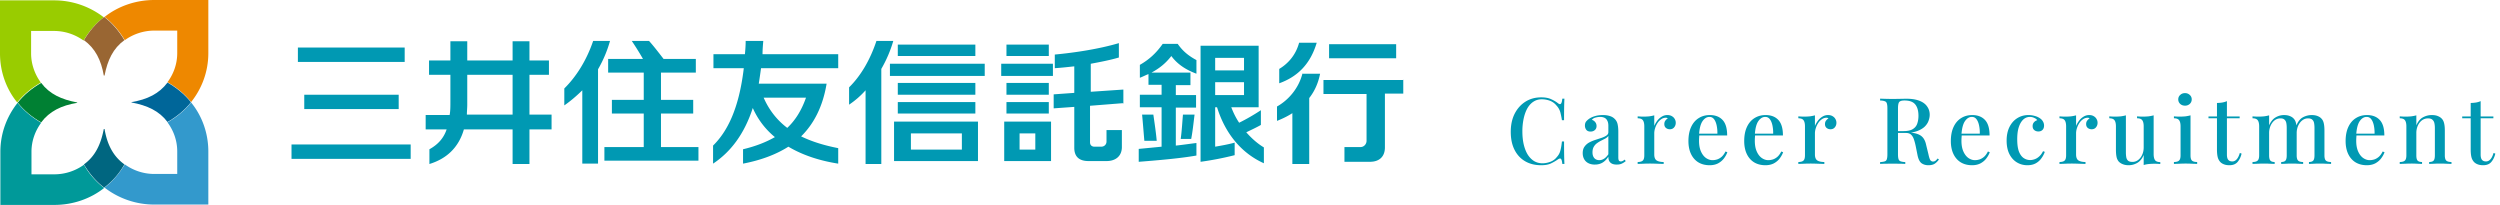 <svg xmlns="http://www.w3.org/2000/svg" width="488" height="40" fill="none"><path fill="#0099B3" d="M300.84 19.004c.792 0 1.44.12 1.944.36.516.228.972.498 1.368.81.24.18.42.204.54.072.132-.144.222-.474.27-.99h.414a49.765 49.765 0 0 0-.054 1.656c-.012.636-.018 1.488-.018 2.556h-.414a15.68 15.68 0 0 0-.252-1.296 3.167 3.167 0 0 0-.306-.864 2.94 2.94 0 0 0-.504-.702 2.98 2.98 0 0 0-1.278-.936 4.462 4.462 0 0 0-1.602-.288c-.612 0-1.152.156-1.62.468-.468.3-.864.732-1.188 1.296-.312.564-.552 1.23-.72 1.998a11.797 11.797 0 0 0-.252 2.52c0 .936.09 1.788.27 2.556.18.756.438 1.41.774 1.962.348.54.762.96 1.242 1.26a3.183 3.183 0 0 0 1.638.432c.492 0 1.002-.096 1.53-.288.528-.204.948-.51 1.26-.918.336-.36.564-.762.684-1.206.132-.456.24-1.074.324-1.854h.414c0 1.104.006 1.998.018 2.682.012.672.03 1.242.054 1.71h-.414c-.048-.516-.132-.84-.252-.972-.108-.132-.294-.114-.558.054a9.783 9.783 0 0 1-1.422.828c-.492.228-1.128.342-1.908.342-1.188 0-2.226-.258-3.114-.774-.888-.516-1.578-1.26-2.07-2.232-.492-.972-.738-2.142-.738-3.51 0-1.344.252-2.52.756-3.528.516-1.008 1.218-1.794 2.106-2.358.888-.564 1.914-.846 3.078-.846Zm10.482 13.122c-.504 0-.936-.096-1.296-.288a1.912 1.912 0 0 1-.81-.792c-.18-.336-.27-.72-.27-1.152 0-.528.12-.954.36-1.278.24-.336.546-.606.918-.81a7.106 7.106 0 0 1 1.206-.504c.432-.144.834-.276 1.206-.396.384-.132.696-.282.936-.45.252-.168.378-.39.378-.666v-1.224c0-.432-.072-.774-.216-1.026a1.146 1.146 0 0 0-.558-.558 1.922 1.922 0 0 0-.828-.162c-.276 0-.57.042-.882.126a1.27 1.27 0 0 0-.738.45 1.2 1.2 0 0 1 .648.432c.18.204.27.462.27.774 0 .336-.114.6-.342.792-.216.192-.492.288-.828.288-.372 0-.648-.114-.828-.342-.18-.24-.27-.516-.27-.828 0-.324.078-.588.234-.792.168-.204.384-.396.648-.576.288-.192.654-.354 1.098-.486.456-.132.96-.198 1.512-.198.516 0 .96.06 1.332.18.384.108.702.288.954.54.3.276.498.624.594 1.044.096.408.144.906.144 1.494v4.968c0 .3.036.516.108.648.084.12.216.18.396.18.12 0 .234-.03.342-.09.12-.06.258-.15.414-.27l.18.306c-.252.204-.51.366-.774.486-.252.12-.576.18-.972.18-.384 0-.696-.06-.936-.18-.24-.12-.42-.294-.54-.522-.108-.228-.162-.51-.162-.846-.312.504-.684.888-1.116 1.152-.432.264-.936.396-1.512.396Zm.864-.864c.336 0 .648-.096.936-.288.3-.192.576-.48.828-.864v-3.582c-.132.192-.324.36-.576.504-.252.132-.522.27-.81.414a5.866 5.866 0 0 0-.828.504c-.252.18-.462.414-.63.702-.168.288-.252.654-.252 1.098 0 .468.12.84.36 1.116.24.264.564.396.972.396Zm13.282-8.802c.348 0 .642.072.882.216.252.144.438.33.558.558.132.216.198.462.198.738 0 .348-.108.648-.324.9-.204.24-.48.36-.828.36-.3 0-.558-.09-.774-.27-.204-.18-.306-.426-.306-.738 0-.264.066-.486.198-.666.144-.192.306-.342.486-.45a.598.598 0 0 0-.432-.126c-.324.012-.624.12-.9.324-.276.192-.51.444-.702.756-.192.3-.342.624-.45.972a3.292 3.292 0 0 0-.162.972v4.14c0 .588.162.984.486 1.188.324.192.774.288 1.35.288V32a63.293 63.293 0 0 0-1.188-.036 33.753 33.753 0 0 0-1.602-.036c-.432 0-.864.012-1.296.036-.432.012-.762.024-.99.036v-.378c.468 0 .798-.09.99-.27.204-.18.306-.522.306-1.026v-5.652c0-.54-.09-.936-.27-1.188-.18-.264-.522-.396-1.026-.396v-.378a11.961 11.961 0 0 0 2.25 0c.36-.048.69-.114.99-.198v2.07c.144-.348.336-.684.576-1.008.24-.324.528-.588.864-.792a2.021 2.021 0 0 1 1.116-.324Zm8.29 0c1.056 0 1.884.318 2.484.954.6.636.9 1.644.9 3.024h-6.21l-.036-.342h4.338a6.9 6.9 0 0 0-.144-1.62c-.108-.504-.276-.906-.504-1.206-.228-.3-.528-.45-.9-.45-.516 0-.966.276-1.35.828-.372.54-.6 1.41-.684 2.61l.054.09c-.012.168-.024.354-.036.558a9.232 9.232 0 0 0-.018.576c0 .828.126 1.524.378 2.088.252.564.582.99.99 1.278.408.276.822.414 1.242.414.324 0 .636-.048.936-.144.312-.108.606-.282.882-.522.276-.252.522-.594.738-1.026l.36.144c-.144.408-.366.81-.666 1.206-.3.396-.684.72-1.152.972-.468.24-1.014.36-1.638.36-.84 0-1.572-.186-2.196-.558-.624-.384-1.104-.93-1.44-1.638-.336-.708-.504-1.548-.504-2.52 0-1.068.174-1.98.522-2.736.348-.756.834-1.332 1.458-1.728.636-.408 1.368-.612 2.196-.612Zm10.888 0c1.056 0 1.884.318 2.484.954.6.636.9 1.644.9 3.024h-6.21l-.036-.342h4.338a6.9 6.9 0 0 0-.144-1.62c-.108-.504-.276-.906-.504-1.206-.228-.3-.528-.45-.9-.45-.516 0-.966.276-1.35.828-.372.54-.6 1.41-.684 2.61l.054.09c-.012.168-.024.354-.036.558a9.232 9.232 0 0 0-.018.576c0 .828.126 1.524.378 2.088.252.564.582.99.99 1.278.408.276.822.414 1.242.414.324 0 .636-.048.936-.144.312-.108.606-.282.882-.522.276-.252.522-.594.738-1.026l.36.144c-.144.408-.366.81-.666 1.206-.3.396-.684.72-1.152.972-.468.24-1.014.36-1.638.36-.84 0-1.572-.186-2.196-.558-.624-.384-1.104-.93-1.44-1.638-.336-.708-.504-1.548-.504-2.52 0-1.068.174-1.98.522-2.736.348-.756.834-1.332 1.458-1.728.636-.408 1.368-.612 2.196-.612Zm12.185 0c.348 0 .642.072.882.216.252.144.438.33.558.558.132.216.198.462.198.738 0 .348-.108.648-.324.9-.204.24-.48.36-.828.36-.3 0-.558-.09-.774-.27-.204-.18-.306-.426-.306-.738 0-.264.066-.486.198-.666.144-.192.306-.342.486-.45a.598.598 0 0 0-.432-.126c-.324.012-.624.12-.9.324-.276.192-.51.444-.702.756-.192.3-.342.624-.45.972a3.292 3.292 0 0 0-.162.972v4.14c0 .588.162.984.486 1.188.324.192.774.288 1.35.288V32a63.293 63.293 0 0 0-1.188-.036 33.753 33.753 0 0 0-1.602-.036c-.432 0-.864.012-1.296.036-.432.012-.762.024-.99.036v-.378c.468 0 .798-.09.99-.27.204-.18.306-.522.306-1.026v-5.652c0-.54-.09-.936-.27-1.188-.18-.264-.522-.396-1.026-.396v-.378a11.961 11.961 0 0 0 2.25 0c.36-.048.69-.114.99-.198v2.07c.144-.348.336-.684.576-1.008.24-.324.528-.588.864-.792a2.021 2.021 0 0 1 1.116-.324Zm10.166-3.204c.276.012.63.024 1.062.036.444.012.882.018 1.314.018.576 0 1.122-.006 1.638-.018.528-.012.9-.018 1.116-.018 1.02 0 1.866.132 2.538.396.684.264 1.188.636 1.512 1.116.336.468.504 1.008.504 1.62 0 .372-.078.768-.234 1.188-.144.408-.402.792-.774 1.152-.372.348-.876.636-1.512.864-.636.228-1.446.342-2.43.342h-1.728v-.36h1.548c.804 0 1.416-.132 1.836-.396.432-.276.72-.636.864-1.08.156-.456.234-.96.234-1.512 0-.948-.204-1.68-.612-2.196-.408-.528-1.116-.792-2.124-.792-.516 0-.858.102-1.026.306-.156.204-.234.618-.234 1.242v8.928c0 .432.036.756.108.972.072.216.21.36.414.432.204.072.504.12.9.144V32a13.676 13.676 0 0 0-1.098-.036 52.788 52.788 0 0 0-2.754 0c-.432 0-.786.012-1.062.036v-.36c.408-.024.714-.072.918-.144a.6.6 0 0 0 .396-.432c.072-.216.108-.54.108-.972v-8.928c0-.444-.036-.768-.108-.972a.602.602 0 0 0-.414-.432c-.204-.084-.504-.132-.9-.144v-.36Zm3.042 6.39a27.02 27.02 0 0 1 1.476.09c.372.024.684.048.936.072.252.024.486.054.702.09.9.12 1.554.36 1.962.72.42.36.708.912.864 1.656l.45 1.836c.108.516.222.882.342 1.098a.636.636 0 0 0 .576.324.81.81 0 0 0 .468-.162c.132-.108.27-.252.414-.432l.252.198c-.276.372-.564.654-.864.846-.3.18-.702.27-1.206.27-.516 0-.96-.132-1.332-.396-.36-.276-.618-.792-.774-1.548l-.36-1.8c-.108-.516-.228-.96-.36-1.332-.132-.384-.318-.684-.558-.9-.228-.216-.564-.324-1.008-.324h-1.944l-.036-.306Zm14.942-3.186c1.056 0 1.884.318 2.484.954.6.636.9 1.644.9 3.024h-6.21l-.036-.342h4.338a6.9 6.9 0 0 0-.144-1.62c-.108-.504-.276-.906-.504-1.206-.228-.3-.528-.45-.9-.45-.516 0-.966.276-1.35.828-.372.54-.6 1.41-.684 2.61l.054.09c-.012.168-.024.354-.036.558a9.232 9.232 0 0 0-.018.576c0 .828.126 1.524.378 2.088.252.564.582.99.99 1.278.408.276.822.414 1.242.414.324 0 .636-.048.936-.144.312-.108.606-.282.882-.522.276-.252.522-.594.738-1.026l.36.144c-.144.408-.366.81-.666 1.206-.3.396-.684.72-1.152.972-.468.24-1.014.36-1.638.36-.84 0-1.572-.186-2.196-.558-.624-.384-1.104-.93-1.44-1.638-.336-.708-.504-1.548-.504-2.52 0-1.068.174-1.98.522-2.736.348-.756.834-1.332 1.458-1.728.636-.408 1.368-.612 2.196-.612Zm10.996 0c.408 0 .798.054 1.17.162.372.096.696.234.972.414.288.18.504.396.648.648.156.252.234.528.234.828 0 .36-.102.642-.306.846-.204.204-.468.306-.792.306s-.594-.09-.81-.27c-.216-.18-.324-.438-.324-.774 0-.312.09-.564.27-.756.18-.204.39-.336.63-.396-.108-.18-.3-.33-.576-.45a1.905 1.905 0 0 0-.864-.198 1.89 1.89 0 0 0-.936.252c-.288.168-.546.426-.774.774-.228.348-.414.798-.558 1.35-.132.552-.198 1.218-.198 1.998 0 1.008.114 1.812.342 2.412.24.588.552 1.008.936 1.26s.798.378 1.242.378c.288 0 .582-.054.882-.162.312-.108.606-.288.882-.54.288-.252.54-.594.756-1.026l.342.126a4.665 4.665 0 0 1-.63 1.206 3.293 3.293 0 0 1-1.098 1.008c-.456.264-1.014.396-1.674.396-.756 0-1.44-.186-2.052-.558-.612-.372-1.098-.912-1.458-1.62-.36-.72-.54-1.596-.54-2.628 0-1.008.18-1.884.54-2.628.372-.756.882-1.338 1.53-1.746.648-.408 1.386-.612 2.214-.612Zm11.83 0c.348 0 .642.072.882.216.252.144.438.33.558.558.132.216.198.462.198.738 0 .348-.108.648-.324.9-.204.24-.48.36-.828.36-.3 0-.558-.09-.774-.27-.204-.18-.306-.426-.306-.738 0-.264.066-.486.198-.666.144-.192.306-.342.486-.45a.598.598 0 0 0-.432-.126c-.324.012-.624.12-.9.324-.276.192-.51.444-.702.756-.192.3-.342.624-.45.972a3.292 3.292 0 0 0-.162.972v4.14c0 .588.162.984.486 1.188.324.192.774.288 1.35.288V32a63.293 63.293 0 0 0-1.188-.036 33.753 33.753 0 0 0-1.602-.036c-.432 0-.864.012-1.296.036-.432.012-.762.024-.99.036v-.378c.468 0 .798-.09.99-.27.204-.18.306-.522.306-1.026v-5.652c0-.54-.09-.936-.27-1.188-.18-.264-.522-.396-1.026-.396v-.378a11.961 11.961 0 0 0 2.25 0c.36-.048.69-.114.99-.198v2.07c.144-.348.336-.684.576-1.008.24-.324.528-.588.864-.792a2.021 2.021 0 0 1 1.116-.324Zm12.585.054v7.542c0 .54.09.942.27 1.206.192.252.534.378 1.026.378v.378a11.58 11.58 0 0 0-2.25 0 4.82 4.82 0 0 0-.99.198v-1.962c-.3.72-.72 1.236-1.26 1.548-.528.3-1.086.45-1.674.45-.444 0-.822-.066-1.134-.198a2.187 2.187 0 0 1-.774-.486 2.002 2.002 0 0 1-.45-.918c-.084-.384-.126-.864-.126-1.44v-4.536c0-.54-.09-.936-.27-1.188-.18-.264-.522-.396-1.026-.396v-.378a11.961 11.961 0 0 0 2.25 0c.36-.048.69-.114.99-.198v7.2c0 .348.024.666.072.954.048.288.162.516.342.684.18.168.468.252.864.252.42 0 .792-.126 1.116-.378.336-.252.6-.594.792-1.026.192-.432.288-.918.288-1.458v-4.068c0-.54-.09-.936-.27-1.188-.18-.264-.522-.396-1.026-.396v-.378a11.961 11.961 0 0 0 2.25 0c.36-.048.69-.114.99-.198Zm6.118-4.338c.372 0 .684.12.936.36.252.228.378.516.378.864s-.126.642-.378.882a1.343 1.343 0 0 1-.936.342c-.372 0-.684-.114-.936-.342a1.17 1.17 0 0 1-.378-.882c0-.348.126-.636.378-.864.252-.24.564-.36.936-.36Zm1.08 4.338v7.812c0 .504.096.846.288 1.026.204.18.54.27 1.008.27V32a34.205 34.205 0 0 0-.954-.036 22.724 22.724 0 0 0-2.592 0 38.31 38.31 0 0 0-.99.036v-.378c.468 0 .798-.09.99-.27.204-.18.306-.522.306-1.026v-5.652c0-.54-.09-.936-.27-1.188-.18-.264-.522-.396-1.026-.396v-.378a11.961 11.961 0 0 0 2.25 0c.36-.048.69-.114.99-.198Zm7.106-2.772v2.988h2.484v.36h-2.484v7.074c0 .492.09.84.27 1.044.18.204.438.306.774.306.312 0 .588-.126.828-.378.252-.252.468-.678.648-1.278l.342.126c-.144.636-.402 1.176-.774 1.62-.36.432-.894.648-1.602.648-.408 0-.75-.054-1.026-.162a1.991 1.991 0 0 1-.72-.432 2.165 2.165 0 0 1-.54-.99c-.096-.384-.144-.894-.144-1.53V23.09h-1.656v-.36h1.656v-2.628a9.15 9.15 0 0 0 1.044-.09c.324-.06.624-.15.9-.27Zm11.134 2.718c.456 0 .84.066 1.152.198.312.12.564.288.756.504.216.228.366.534.45.918.084.372.126.846.126 1.422v4.824c0 .504.096.846.288 1.026.192.18.516.27.972.27V32a34.205 34.205 0 0 0-.954-.036 21.77 21.77 0 0 0-1.242-.036c-.408 0-.81.012-1.206.036-.384.012-.678.024-.882.036v-.378c.396 0 .672-.09.828-.27.168-.18.252-.522.252-1.026v-5.328c0-.348-.024-.66-.072-.936-.048-.288-.162-.516-.342-.684-.168-.18-.438-.27-.81-.27-.42 0-.798.126-1.134.378-.324.252-.588.6-.792 1.044a3.553 3.553 0 0 0-.288 1.458v4.338c0 .504.084.846.252 1.026.168.18.444.27.828.27V32c-.192-.012-.48-.024-.864-.036-.384-.024-.78-.036-1.188-.036-.408 0-.834.012-1.278.036a38.31 38.31 0 0 0-.99.036v-.378c.468 0 .798-.09.99-.27.204-.18.306-.522.306-1.026v-5.652c0-.54-.09-.936-.27-1.188-.18-.264-.522-.396-1.026-.396v-.378a11.961 11.961 0 0 0 2.25 0c.36-.048.69-.114.99-.198v1.962c.312-.72.726-1.236 1.242-1.548a3.209 3.209 0 0 1 1.656-.468Zm5.418 0c.456 0 .84.066 1.152.198.312.12.564.288.756.504.216.228.366.534.45.918.084.372.126.846.126 1.422v4.824c0 .504.096.846.288 1.026.204.18.54.27 1.008.27V32a34.205 34.205 0 0 0-.954-.036 23.04 23.04 0 0 0-1.278-.036c-.408 0-.81.012-1.206.036-.384.012-.678.024-.882.036v-.378c.396 0 .672-.09.828-.27.168-.18.252-.522.252-1.026v-5.328c0-.348-.024-.66-.072-.936-.048-.288-.162-.516-.342-.684-.18-.18-.462-.27-.846-.27-.42 0-.798.132-1.134.396-.324.252-.588.6-.792 1.044a3.553 3.553 0 0 0-.288 1.458l-.072-1.494c.324-.792.756-1.332 1.296-1.62a3.653 3.653 0 0 1 1.71-.432Zm10.792 0c1.056 0 1.884.318 2.484.954.6.636.9 1.644.9 3.024h-6.21l-.036-.342h4.338a6.9 6.9 0 0 0-.144-1.62c-.108-.504-.276-.906-.504-1.206-.228-.3-.528-.45-.9-.45-.516 0-.966.276-1.35.828-.372.54-.6 1.41-.684 2.61l.054.09c-.012.168-.024.354-.036.558a9.232 9.232 0 0 0-.018.576c0 .828.126 1.524.378 2.088.252.564.582.99.99 1.278.408.276.822.414 1.242.414.324 0 .636-.048.936-.144.312-.108.606-.282.882-.522.276-.252.522-.594.738-1.026l.36.144c-.144.408-.366.81-.666 1.206-.3.396-.684.72-1.152.972-.468.24-1.014.36-1.638.36-.84 0-1.572-.186-2.196-.558-.624-.384-1.104-.93-1.44-1.638-.336-.708-.504-1.548-.504-2.52 0-1.068.174-1.98.522-2.736.348-.756.834-1.332 1.458-1.728.636-.408 1.368-.612 2.196-.612Zm12.653 0c.48 0 .87.066 1.17.198.312.12.57.288.774.504.216.228.366.522.45.882.096.36.144.846.144 1.458v4.824c0 .504.096.846.288 1.026.204.18.54.27 1.008.27V32a34.205 34.205 0 0 0-.954-.036 23.04 23.04 0 0 0-1.278-.036c-.408 0-.816.012-1.224.036-.396.012-.696.024-.9.036v-.378c.408 0 .696-.09.864-.27.168-.18.252-.522.252-1.026v-5.328c0-.348-.03-.66-.09-.936a1.204 1.204 0 0 0-.378-.684c-.192-.18-.48-.27-.864-.27-.444 0-.84.126-1.188.378-.336.252-.606.6-.81 1.044a3.553 3.553 0 0 0-.288 1.458v4.338c0 .504.084.846.252 1.026.18.18.468.27.864.27V32a30.286 30.286 0 0 0-.882-.036 19.356 19.356 0 0 0-1.206-.036c-.408 0-.834.012-1.278.036a38.31 38.31 0 0 0-.99.036v-.378c.468 0 .798-.09.99-.27.204-.18.306-.522.306-1.026v-5.652c0-.54-.09-.936-.27-1.188-.18-.264-.522-.396-1.026-.396v-.378a11.961 11.961 0 0 0 2.25 0c.36-.048.69-.114.99-.198v1.962c.312-.744.738-1.266 1.278-1.566.552-.3 1.134-.45 1.746-.45Zm9.531-2.718v2.988h2.484v.36h-2.484v7.074c0 .492.09.84.27 1.044.18.204.438.306.774.306.312 0 .588-.126.828-.378.252-.252.468-.678.648-1.278l.342.126c-.144.636-.402 1.176-.774 1.62-.36.432-.894.648-1.602.648-.408 0-.75-.054-1.026-.162a1.991 1.991 0 0 1-.72-.432 2.165 2.165 0 0 1-.54-.99c-.096-.384-.144-.894-.144-1.53V23.09h-1.656v-.36h1.656v-2.628a9.15 9.15 0 0 0 1.044-.09c.324-.06.624-.15.9-.27Z"/><path fill="#9C0" d="M7.973 16.115c-1.17-1.583-1.902-3.597-1.902-5.683V6.043h4.462c2.194 0 4.169.72 5.778 1.87 1.024-1.726 2.34-3.309 3.95-4.532a15.85 15.85 0 0 0-9.728-3.31H0v10.36C0 14.03 1.243 17.412 3.365 20c1.243-1.583 2.852-2.878 4.608-3.885Z"/><path fill="#E80" d="M40.667 0H30.135c-3.657 0-7.095 1.223-9.728 3.31 1.609 1.222 2.925 2.805 3.95 4.532a9.875 9.875 0 0 1 5.778-1.87h4.461v4.388c0 2.158-.731 4.1-1.901 5.683 1.755 1.007 3.364 2.302 4.608 3.885 2.12-2.662 3.364-5.971 3.364-9.568V0Z"/><path fill="#099" d="M16.384 32.158a9.875 9.875 0 0 1-5.779 1.87H6.144V29.64c0-2.158.731-4.1 1.901-5.683-1.755-1.007-3.364-2.302-4.608-3.885C1.317 22.734.073 26.043.073 29.64V40h10.532c3.657 0 7.095-1.223 9.728-3.31a14.858 14.858 0 0 1-3.95-4.532Z"/><path fill="#39C" d="M32.695 23.885c1.17 1.583 1.901 3.525 1.901 5.683v4.389h-4.461c-2.195 0-4.17-.72-5.779-1.87-1.024 1.726-2.34 3.309-3.95 4.532a15.851 15.851 0 0 0 9.729 3.31h10.532v-10.36c0-3.598-1.243-6.979-3.364-9.569-1.244 1.583-2.853 2.878-4.608 3.885Z"/><path fill="#963" d="M20.334 3.31c-1.61 1.222-2.926 2.805-3.95 4.532 2.195 1.582 3.365 3.885 3.877 6.906h.146c.585-3.021 1.682-5.324 3.877-6.906-1.024-1.727-2.34-3.31-3.95-4.533Z"/><path fill="#008033" d="M3.438 20c1.243 1.583 2.852 2.878 4.607 3.885 1.61-2.158 3.95-3.31 7.022-3.813V20c-3.072-.576-5.412-1.655-7.022-3.813-1.755 1.007-3.364 2.302-4.607 3.885"/><path fill="#006680" d="M20.334 36.619a14.858 14.858 0 0 0 3.95-4.533c-2.195-1.582-3.365-3.885-3.877-6.906h-.146c-.585 3.021-1.682 5.324-3.877 6.906 1.024 1.727 2.34 3.31 3.95 4.533Z"/><path fill="#069" d="M37.303 20c-1.244-1.583-2.853-2.878-4.608-3.885-1.61 2.158-3.95 3.31-7.022 3.813V20c3.072.576 5.412 1.655 7.021 3.813 1.756-1.007 3.365-2.302 4.608-3.885"/><path fill="#0099B3" d="M243.272 25.827c1.024-.503 1.975-.935 2.853-1.439v-2.877a39.445 39.445 0 0 1-4.243 2.446c-.585-.864-1.097-1.87-1.536-3.022h5.34V8.921h-11.337v22.662a60.448 60.448 0 0 0 6.656-1.295v-2.446c-1.317.36-2.56.575-3.804.791v-7.698h.366c1.682 5.396 4.974 9.065 9.143 10.935v-3.093c-1.317-.792-2.414-1.799-3.438-2.95Zm-6.071-14.532h5.632v2.446h-5.632v-2.446Zm0 4.748h5.632v2.518h-5.632v-2.518ZM229.521 21.007h3.95v-2.446h-3.95V16.62h2.853v-2.446h-7.607c1.463-.792 2.706-1.727 3.877-3.238 1.17 1.583 2.779 2.662 4.9 3.453v-2.661c-1.609-.864-2.706-1.799-3.657-3.166h-2.926c-1.316 1.87-2.706 3.094-4.461 4.1v2.519c.585-.216 1.097-.504 1.682-.72v2.087h2.56v1.942H222.5v2.446h4.242v7.698c-1.463.144-2.926.288-4.462.432v2.518c3.657-.288 7.973-.648 11.264-1.223v-2.446c-1.243.143-2.633.36-4.023.503v-7.41Z"/><path fill="#0099B3" d="M232.521 27.122c.292-1.51.438-3.021.658-4.748h-2.268c-.146 1.655-.219 3.166-.438 4.748h2.048ZM225.133 22.374h-2.195c.147 1.51.293 3.453.439 5.108h2.414c-.146-1.655-.439-3.597-.658-5.108ZM219.281 20.216v-2.734l-6.363.432v-5.468c1.902-.36 3.803-.72 5.486-1.223V8.417c-3.877 1.151-8.631 1.87-12.508 2.23v2.662c1.17-.072 2.487-.216 3.804-.36v5.18l-4.023.288v2.734l4.023-.288v7.986c0 1.727.95 2.59 2.779 2.59h3.511c1.828 0 2.999-1.007 2.999-2.734v-3.31h-2.999v2.23c0 .576-.439 1.008-1.024 1.008h-1.317c-.512 0-.877-.288-.877-.863v-7.123l6.363-.503.146.072ZM204.726 8.705h-8.265v2.23h8.265v-2.23ZM205.531 12.446h-10.094v2.374h10.094v-2.374ZM204.726 16.187h-8.265v2.302h8.265v-2.302ZM204.726 19.928h-8.265v2.23h8.265v-2.23ZM196.022 31.439h9.143V23.74h-9.143v7.698Zm6.071-2.23h-3.072v-3.166h3.072v3.166ZM163.62 28.92c-2.56-.503-5.047-1.222-7.241-2.301 2.487-2.446 4.242-5.828 4.974-10.288h-13.239c.146-.935.292-1.942.439-3.022h15.067v-2.733h-14.775c0-.864.073-1.727.147-2.59h-3.438c0 .935-.073 1.798-.146 2.59h-6.144v2.733h5.924c-.951 8.058-3.291 12.446-5.998 15.108v3.525c3.365-2.23 6.071-5.683 7.754-10.863a15.366 15.366 0 0 0 4.315 5.684c-1.755 1.007-3.803 1.798-6.217 2.374v2.805c3.364-.647 6.363-1.726 8.85-3.309 2.78 1.655 6.071 2.734 9.728 3.31v-3.094.072Zm-14.555-9.855h8.265c-.878 2.518-2.121 4.46-3.657 5.899-1.902-1.439-3.511-3.381-4.608-5.9ZM107.666 22.374h-4.316v-7.77h3.804V11.8h-3.804V8.056h-3.291V11.8h-8.85V8.056h-3.292V11.8h-4.169v2.805h4.17v5.252c0 .935 0 1.799-.147 2.59H83.09v2.806h4.096c-.585 1.726-1.682 2.95-3.365 3.885v2.877c3.292-1.007 5.705-3.165 6.73-6.762h9.508v6.762h3.291v-6.762h4.316v-2.878Zm-16.53 0c0-.647.073-1.295.073-1.942v-5.828h8.85v7.77h-8.924ZM272.53 8.633h-13.093v2.734h13.093V8.633ZM273.846 15.611H258.34v2.734h8.411v9.137c0 .647-.512 1.223-1.17 1.223h-3.145v2.878h4.974c1.828 0 2.925-1.008 2.925-2.806V18.273h3.584V15.54l-.073.072ZM257.096 8.345h-3.511c-.658 2.446-2.194 4.101-3.877 5.108v2.806c3.584-1.295 6.071-3.741 7.315-7.914M254.244 14.317c-.732 2.95-2.78 5.251-4.974 6.474v2.806c1.097-.431 2.121-.935 2.999-1.51v9.927h3.291V19.137c1.024-1.295 1.756-2.878 2.121-4.748h-3.51l.073-.072ZM119.076 7.986h-3.291c-1.317 3.885-3.365 7.05-5.632 9.28v3.31c1.243-.864 2.414-1.871 3.511-2.95v14.316h3.072V13.525a23.933 23.933 0 0 0 2.34-5.54Z"/><path fill="#0099B3" d="M129.024 28.705v-6.547h6.29v-2.662h-6.29v-5.323h6.802V11.51h-6.29c-.951-1.223-2.048-2.662-2.853-3.525h-3.365a57.5 57.5 0 0 1 2.195 3.525h-6.803v2.662h6.949v5.323h-6.217v2.662h6.217v6.547h-7.68v2.662h18.359v-2.662h-7.388.074ZM78.994 9.28H58.148v2.806h20.846V9.281ZM77.824 18.49H59.392v2.805h18.432v-2.806ZM80.164 28.201h-23.26v2.806h23.26v-2.806ZM174.518 31.439h16.384V23.74h-16.384v7.698Zm13.239-2.23h-9.948v-3.166h9.948v3.166ZM190.39 19.928h-15.14v2.23h15.14v-2.23ZM190.39 16.187h-15.14v2.302h15.14v-2.302ZM192.219 12.446h-18.505v2.374h18.505v-2.374ZM190.39 8.705h-15.14v2.23h15.14v-2.23Z"/><path fill="#0099B3" d="M174.372 7.986h-3.291c-1.244 3.74-3.072 6.834-5.34 9.064v3.382a16.875 16.875 0 0 0 3.218-2.806v14.388h3.072v-18.56a24.743 24.743 0 0 0 2.341-5.468Z"/></svg>